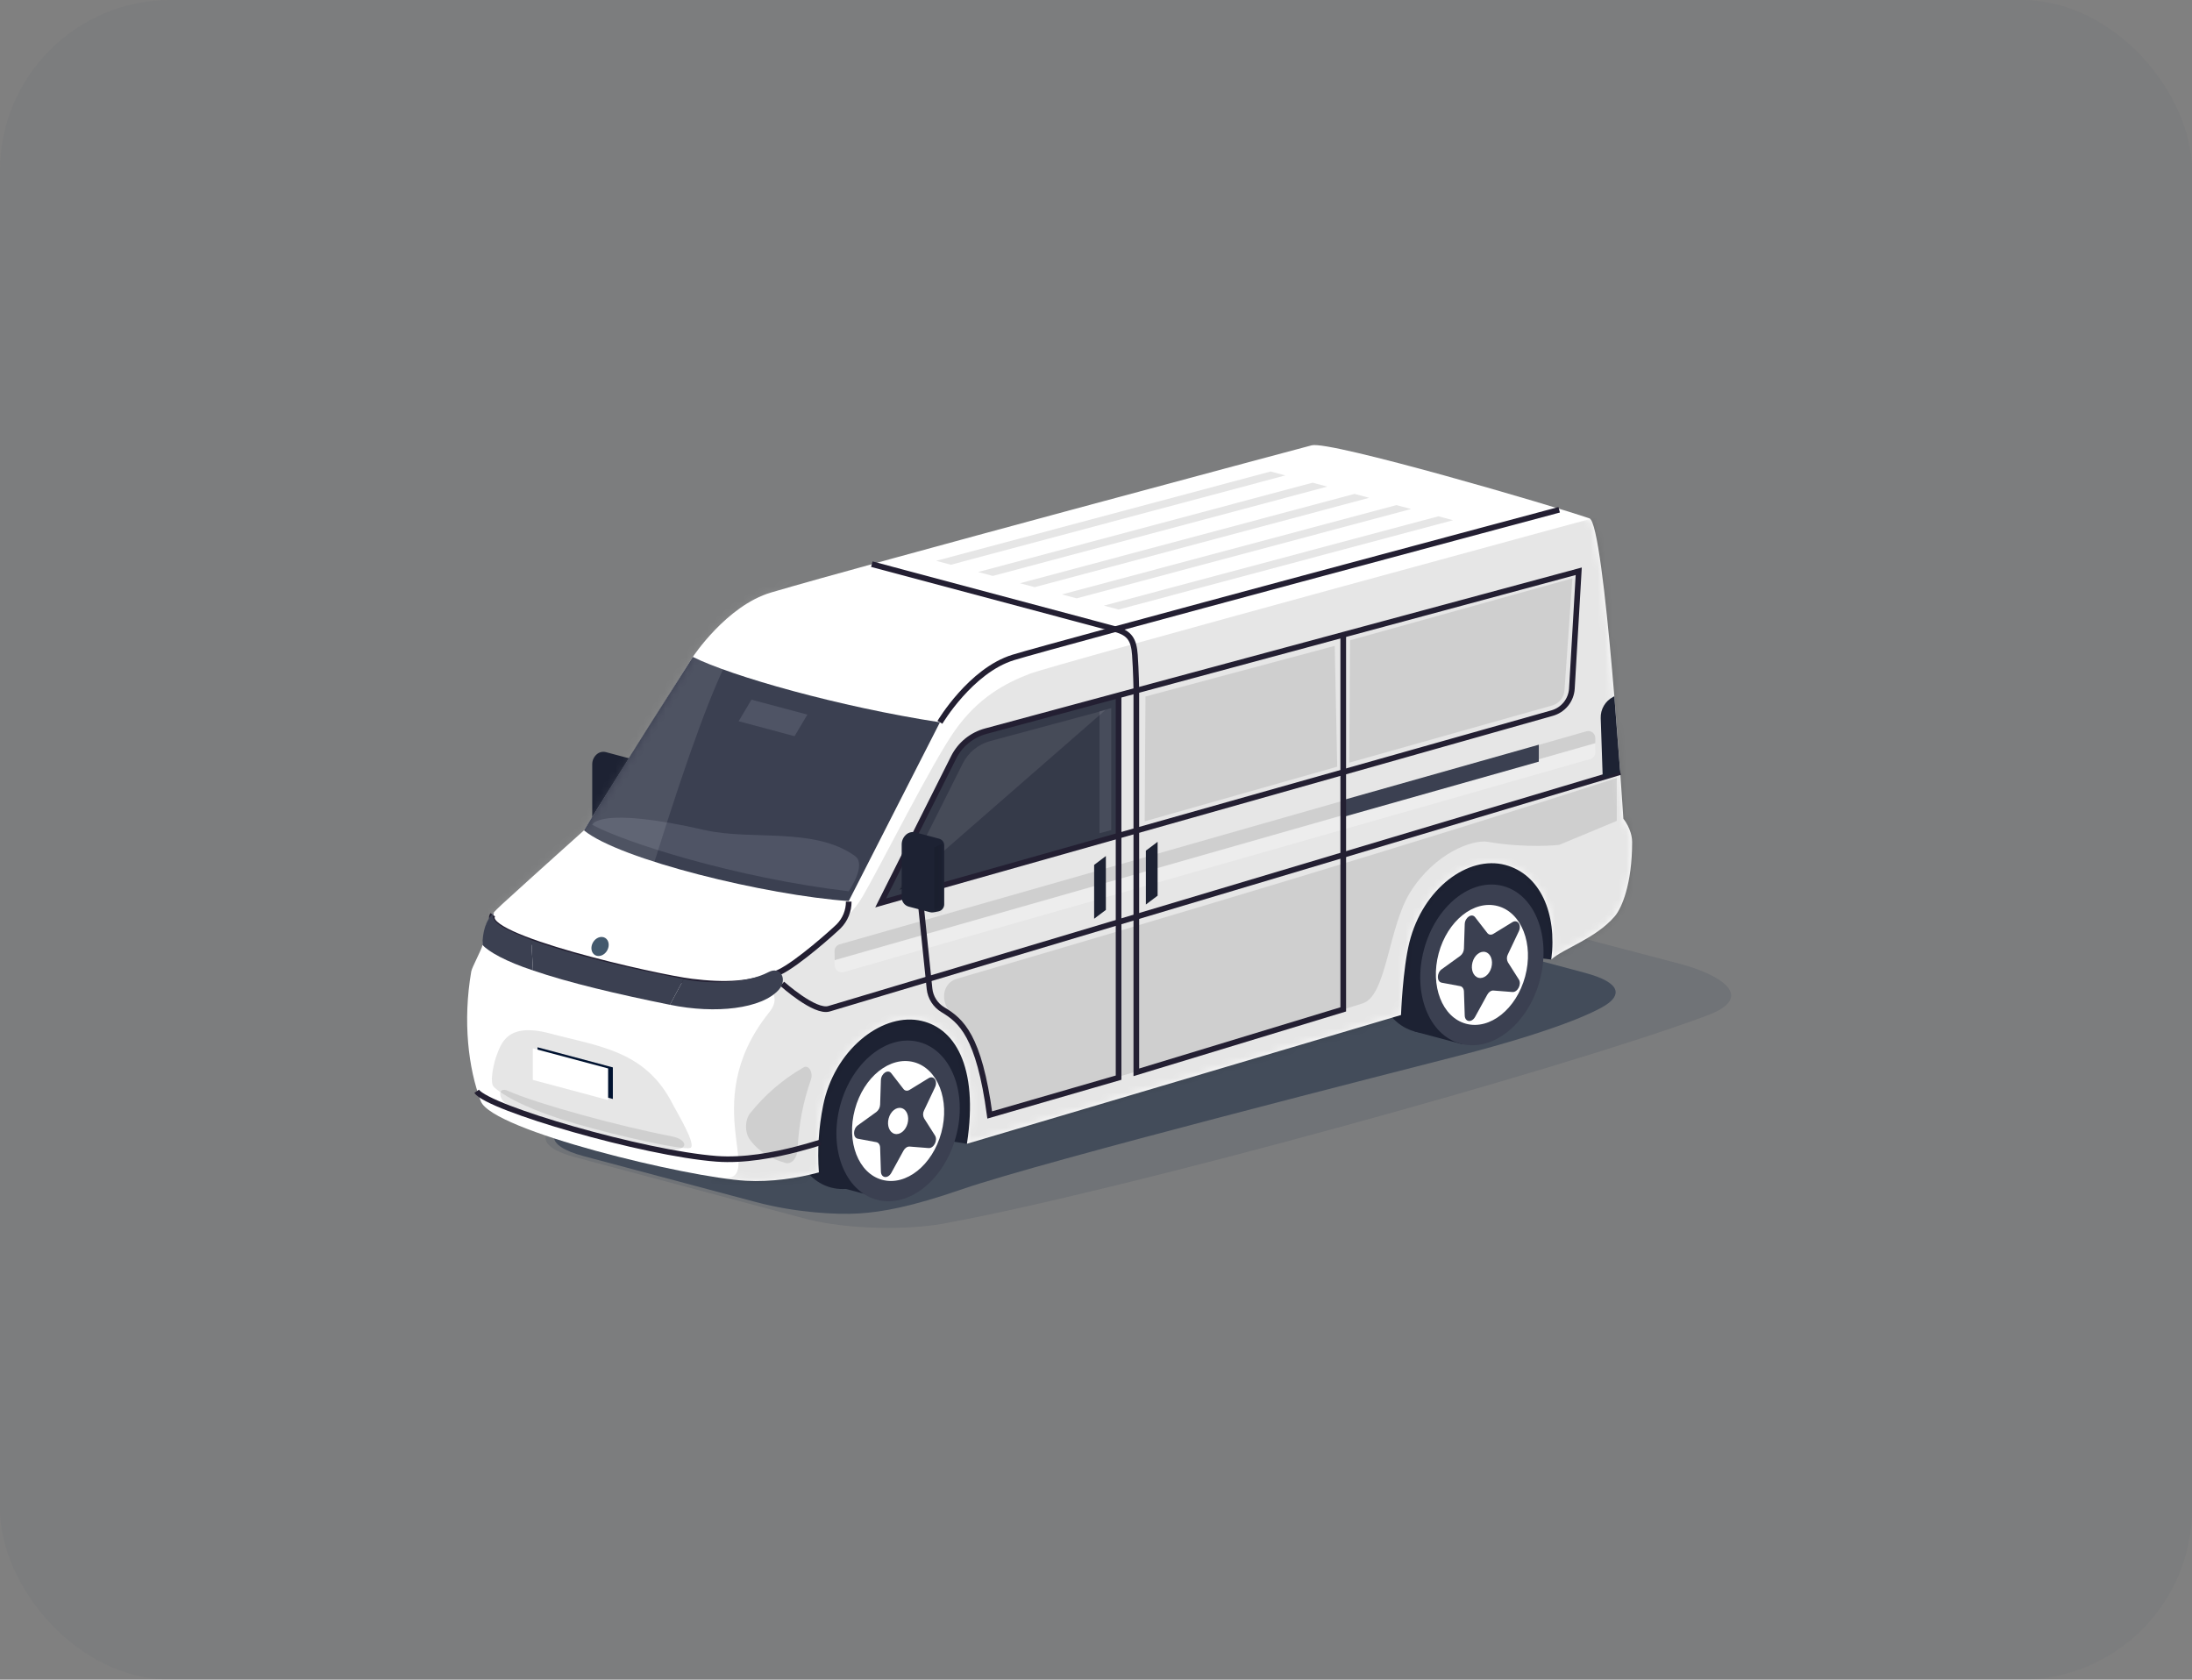 <svg width="308" height="236" viewBox="0 0 308 236" fill="none" xmlns="http://www.w3.org/2000/svg">
  <rect x="0" y="0" width="308" height="236" fill="#808080" stroke="none"/>
  <rect width="308" height="236" rx="24" fill="#3B4051" fill-opacity="0.05"/>
  <g clip-path="url(#clip0_856_10569)">
    <path d="M85.145 105.683L88.487 106.575C88.689 106.629 88.867 106.748 88.994 106.914C89.121 107.079 89.19 107.281 89.19 107.489V115.797C89.19 116.03 89.109 116.255 88.961 116.435C88.812 116.615 88.605 116.738 88.376 116.782L87.714 116.912C87.54 116.946 87.359 116.941 87.187 116.896L84.219 116.118C83.932 116.042 83.677 115.874 83.495 115.639C83.314 115.404 83.215 115.116 83.215 114.819V107.372C83.215 107.104 83.274 106.839 83.388 106.595C83.501 106.352 83.667 106.137 83.874 105.964C84.047 105.819 84.253 105.717 84.475 105.668C84.696 105.619 84.926 105.624 85.145 105.683Z" fill="#1D2233"/>
    <mask id="mask0_856_10569" style="mask-type:luminance" maskUnits="userSpaceOnUse" x="83" y="105" width="7" height="12">
      <path d="M85.145 105.683L88.487 106.575C88.689 106.629 88.867 106.748 88.994 106.914C89.121 107.079 89.19 107.281 89.19 107.489V115.797C89.19 116.03 89.109 116.255 88.961 116.435C88.812 116.615 88.605 116.738 88.376 116.782L87.714 116.912C87.54 116.946 87.359 116.941 87.187 116.896L84.219 116.118C83.932 116.042 83.677 115.874 83.495 115.639C83.314 115.404 83.215 115.116 83.215 114.819V107.372C83.215 107.104 83.274 106.839 83.388 106.595C83.501 106.352 83.667 106.137 83.874 105.964C84.047 105.819 84.253 105.717 84.475 105.668C84.696 105.619 84.926 105.624 85.145 105.683Z" fill="white"/>
    </mask>
    <g mask="url(#mask0_856_10569)">
      <path opacity="0.1" d="M88.904 117.362H87.803V107.8L88.904 107.271V117.362Z" fill="black"/>
    </g>
    <g opacity="0.1">
      <path d="M209.039 128.337C203.547 126.869 194.558 126.869 189.065 128.337L80.782 157.255C75.289 158.722 75.289 161.123 80.782 162.589L113.216 171.251C118.709 172.719 127.755 172.956 133.32 171.781C158.524 167.069 219.074 150.427 239.854 142.69C246.911 140.065 241.625 136.914 236.132 135.446L209.039 128.337Z" fill="#001230"/>
    </g>
    <g style="mix-blend-mode:multiply" opacity="0.5">
      <g style="mix-blend-mode:multiply" opacity="0.8">
        <path d="M200.55 130.774C195.056 129.307 186.069 129.307 180.574 130.774L81.959 157.096C76.467 158.562 76.467 160.963 81.959 162.43L106.227 168.902C111.72 170.37 117.575 170.709 120.766 170.494C123.958 170.279 127.916 169.609 135.245 167.077C146.572 163.162 197.457 150.277 205.37 148.233C218.194 144.912 223.988 142.322 225.751 141.134C227.514 139.946 228.178 138.153 222.685 136.686L200.55 130.774Z" fill="#001230"/>
      </g>
    </g>
    <path d="M193.632 131.683C191.987 137.801 194.297 143.735 198.791 144.935C203.286 146.136 208.261 142.148 209.9 136.028C211.54 129.908 209.237 123.977 204.743 122.776C200.248 121.576 195.276 125.557 193.632 131.683Z" fill="#1D2233"/>
    <path d="M198.781 144.936L205.414 146.707L211.371 124.548L204.738 122.777L198.781 144.936Z" fill="#1D2233"/>
    <path d="M111.598 153.601C109.954 159.721 112.263 165.654 116.758 166.855C121.252 168.056 126.228 164.066 127.867 157.948C129.507 151.83 127.202 145.896 122.708 144.696C118.213 143.495 113.244 147.483 111.598 153.601Z" fill="#1D2233"/>
    <path d="M116.007 166.291L122.668 168.07L128.652 145.818L121.991 144.038L116.007 166.291Z" fill="#1D2233"/>
    <path d="M217.96 134.82L209.642 133.849L144.148 150.265L135.85 160.709L117.844 157.792L119.618 142.558L222.227 115.035L222.692 126.288L217.96 134.82Z" fill="#1D2233"/>
    <path d="M228.101 115.036C228.101 115.036 225.477 73.541 223.34 72.838C218.355 71.098 186.867 61.892 184.311 62.569C181.754 63.246 121.511 79.351 108.343 83.251C102.087 85.1 97.354 92.297 97.354 92.297L82.058 116.669C82.058 116.669 75.659 122.395 70.573 127.031C68.226 129.173 68.218 129.829 67.803 132.762C67.721 133.345 66.312 135.906 66.216 136.498C65.017 143.486 65.793 150.089 67.558 154.726C69.132 158.861 96.661 165.451 104.839 165.909C108.33 166.106 112.127 165.538 115.06 164.729C114.835 161.584 115.037 158.422 115.66 155.331C117.199 147.632 123.666 142.474 129.007 143.347C134.093 144.179 137.55 149.747 135.864 160.707L196.856 142.616C196.856 142.616 197.096 136.185 198.034 132.415C199.926 124.813 206.31 120.142 211.502 121.53C216.395 122.836 218.812 128.296 217.974 134.816C219.664 133.269 224.193 131.9 226.895 128.744C227.872 127.604 229.337 124.193 229.332 118.312C229.316 116.487 228.101 115.036 228.101 115.036Z" fill="white"/>
    <path opacity="0.1" d="M96.964 161.303C98.024 161.047 95.001 156.094 94.552 155.197C90.732 147.576 84.077 147.026 77.269 145.205C71.165 143.573 70.394 146.732 69.76 148.344C69.516 148.965 68.661 152.096 69.434 152.773C71.229 154.354 75.204 156.235 80.86 157.879C86.975 159.658 95.734 161.599 96.964 161.303Z" fill="black"/>
    <path d="M132.07 101.489C117.844 99.297 102.752 95.004 97.347 92.299C97.347 92.299 86.404 109.46 82.051 116.671C87.064 120.784 107.671 125.798 119.256 126.606L132.07 101.489Z" fill="#3B4051"/>
    <path d="M123.74 126.87L157.172 117.418V97.703L138.459 102.743C137.506 103.002 136.619 103.458 135.856 104.083C135.093 104.707 134.47 105.485 134.029 106.365L123.74 126.87Z" fill="#3B4051"/>
    <path opacity="0.1" d="M71.435 155.328C75.269 157.444 87.376 160.989 93.09 161.544C97.072 161.932 96.797 160.128 94.382 159.663C87.067 158.251 75.623 155.151 71.37 153.27C69.854 152.596 69.959 154.513 71.435 155.328Z" fill="black"/>
    <g opacity="0.1">
      <path d="M133.602 79.352L131.537 78.799L178.541 66.248L180.606 66.799L133.602 79.352Z" fill="black"/>
      <path d="M139.494 80.925L137.43 80.373L184.435 67.82L186.5 68.372L139.494 80.925Z" fill="black"/>
      <path d="M145.385 82.5L143.32 81.948L190.326 69.394L192.39 69.947L145.385 82.5Z" fill="black"/>
      <path d="M151.278 84.072L149.213 83.522L196.217 70.969L198.281 71.519L151.278 84.072Z" fill="black"/>
      <path d="M157.169 85.644L155.105 85.094L202.109 72.541L204.174 73.091L157.169 85.644Z" fill="black"/>
    </g>
    <path d="M156.141 116.638L154.492 117.078V99.939L156.141 99.498V116.638Z" fill="#4F5465"/>
    <path d="M83.215 115.885C87.552 118.282 103.212 123.334 119.257 125.23C119.257 125.23 121.833 121.5 120.138 120.276C114.424 116.164 105.642 118.125 99.074 116.638C84.023 113.199 83.215 115.885 83.215 115.885Z" fill="#4F5465"/>
    <path d="M103.783 101.339L111.644 103.438L113.448 100.406L105.588 98.307L103.783 101.339Z" fill="#4F5465"/>
    <path d="M126.381 125.011L130.704 123.663L130.037 117.721L126.381 125.011Z" fill="#1D2233"/>
    <path opacity="0.1" d="M126.381 125.009L155.316 99.766L139.117 104.128C138.293 104.353 137.525 104.748 136.864 105.288C136.204 105.828 135.665 106.501 135.283 107.263L126.381 125.009Z" fill="white"/>
    <mask id="mask1_856_10569" style="mask-type:luminance" maskUnits="userSpaceOnUse" x="65" y="62" width="165" height="104">
      <path d="M228.099 115.036C228.099 115.036 225.475 73.541 223.338 72.838C218.353 71.098 186.865 61.892 184.309 62.569C181.752 63.246 121.509 79.351 108.341 83.251C102.085 85.1 97.353 92.297 97.353 92.297L82.056 116.669C82.056 116.669 75.657 122.395 70.571 127.031C68.224 129.173 68.144 130.177 67.802 132.762C67.724 133.347 66.31 135.906 66.215 136.498C65.015 143.486 65.791 150.089 67.555 154.726C69.13 158.861 96.659 165.451 104.837 165.909C108.329 166.106 112.125 165.538 115.058 164.729C114.833 161.584 115.035 158.422 115.658 155.331C117.197 147.632 123.664 142.474 129.005 143.347C134.091 144.179 137.548 149.747 135.862 160.707L196.854 142.616C196.854 142.616 197.094 136.185 198.032 132.415C199.924 124.813 206.308 120.142 211.5 121.53C216.393 122.836 218.81 128.296 217.972 134.816C219.662 133.269 224.191 131.9 226.893 128.744C227.87 127.604 229.335 124.193 229.33 118.312C229.314 116.487 228.099 115.036 228.099 115.036Z" fill="white"/>
    </mask>
    <g mask="url(#mask1_856_10569)">
      <path opacity="0.1" d="M227.174 71.9C227.174 71.9 148.13 93.343 144.666 94.678C141.201 96.013 137.429 98.036 134.167 102.653C130.906 107.271 123.737 121.655 121.188 126C118.981 129.767 112.98 134.461 109.92 136.383C106.138 138.756 110.47 139.26 108.067 142.258C97.514 155.417 108.384 166.557 100.944 165.461C98 165.028 102.452 170.91 103.79 170.178C105.128 169.446 232.677 133.841 232.677 133.841L227.174 71.9Z" fill="black"/>
      <path opacity="0.1" d="M111.848 81.256C104.823 86.417 101.963 89.192 91.87 121.365C81.302 124.282 77.702 125.003 65.623 129.649L98.392 83.412L111.848 81.256Z" fill="white"/>
    </g>
    <path opacity="0.1" d="M134.408 137.535C162.88 129.201 199.558 118.276 227.176 109.309V115.341L219.081 118.712C219.081 118.712 214.637 119.236 209.025 118.282C206.935 117.926 201.633 119.815 198.152 125.367C195.094 130.245 194.851 139.78 191.561 140.943C188.032 142.191 139.074 156.661 139.074 156.661C138.168 151.626 137.881 146.866 134.08 142.986C131.729 140.596 132.586 138.073 134.408 137.535Z" fill="black"/>
    <path opacity="0.1" d="M224.16 104.436L117.286 134.924L117.264 133.644C117.261 133.428 117.329 133.217 117.458 133.043C117.587 132.87 117.77 132.744 117.978 132.684L222.892 102.757C223.038 102.713 223.192 102.703 223.343 102.729C223.493 102.755 223.635 102.815 223.758 102.905C223.881 102.995 223.982 103.113 224.051 103.248C224.121 103.383 224.158 103.533 224.16 103.685V104.436Z" fill="black"/>
    <path opacity="0.3" d="M223.453 106.648L118.538 136.577C118.392 136.618 118.24 136.626 118.091 136.599C117.943 136.572 117.802 136.511 117.681 136.422C117.56 136.332 117.461 136.216 117.391 136.082C117.322 135.949 117.285 135.801 117.282 135.65L117.27 134.897L224.143 104.41L224.166 105.688C224.17 105.904 224.102 106.115 223.973 106.289C223.844 106.463 223.661 106.589 223.453 106.648Z" fill="white"/>
    <path opacity="0.1" d="M113.941 151.697C112.84 154.832 112.212 158.113 112.08 161.432C112.026 162.719 111.23 163.638 110.389 163.406C108.353 162.844 106.609 161.843 105.352 160.104C104.625 159.098 104.652 157.351 105.414 156.403C107.488 153.807 110.034 151.624 112.919 149.967C113.625 149.557 114.295 150.69 113.941 151.697Z" fill="black"/>
    <path opacity="0.1" d="M160.84 115.404L187.894 107.726L187.548 90.746L160.949 97.866L160.84 115.404Z" fill="black"/>
    <path opacity="0.1" d="M189.582 107.163L218.105 99.123C218.575 98.991 218.993 98.717 219.301 98.339C219.609 97.961 219.793 97.497 219.826 97.011L220.937 81.262L189.695 89.962L189.582 107.163Z" fill="black"/>
    <path d="M216.22 107.016L188.74 114.787V112.408L216.22 104.637V107.016Z" fill="#3B4051"/>
    <path d="M132.07 101.491C132.07 101.491 136.39 94.215 142.373 92.374C148.357 90.532 219.082 71.627 219.082 71.627" stroke="#231F32" stroke-width="0.795" stroke-miterlimit="10"/>
    <path d="M227.651 108.488C227.651 108.488 120.171 140.619 116.484 141.736C114.49 142.34 109.914 138.232 109.914 138.232" stroke="#231F32" stroke-width="0.795" stroke-miterlimit="10"/>
    <path d="M122.498 79.268L156.71 88.402C158.729 88.942 159.316 89.894 159.468 92.04C159.621 94.187 159.673 97.026 159.673 97.026" stroke="#231F32" stroke-width="0.795" stroke-miterlimit="10"/>
    <path d="M119.256 126.684C119.264 127.978 118.756 129.223 117.844 130.145C117.149 130.837 112.097 135.364 109.542 136.586C105.69 138.425 101.78 138.484 97.19 137.922C92.175 137.315 66.974 131.595 69.248 128.533" stroke="#231F32" stroke-width="0.795" stroke-miterlimit="10"/>
    <path d="M188.741 89.191V141.824L159.666 150.669V97.032" stroke="#231F32" stroke-width="0.795" stroke-miterlimit="10"/>
    <path d="M157.173 97.703V151.417L139.068 156.659C137.562 145.527 135.059 143.417 132.494 141.877C131.972 141.565 131.529 141.136 131.202 140.623C130.875 140.111 130.672 139.53 130.609 138.926L128.404 117.572" stroke="#231F32" stroke-width="0.795" stroke-miterlimit="10"/>
    <path d="M138.509 102.736L221.829 80.266L220.868 96.748C220.822 97.538 220.53 98.295 220.033 98.913C219.535 99.53 218.858 99.978 218.093 100.194L123.738 126.87L133.999 106.412C134.448 105.517 135.082 104.727 135.859 104.093C136.636 103.46 137.54 102.997 138.509 102.736Z" stroke="#231F32" stroke-width="0.795" stroke-miterlimit="10"/>
    <path d="M66.973 153.338C68.655 155.711 90.377 162.038 100.68 162.821C104.522 163.113 108.733 162.318 112.15 161.421C113.288 161.122 114.338 160.812 115.259 160.527" stroke="#231F32" stroke-width="0.795" stroke-miterlimit="10"/>
    <path d="M128.627 116.956L131.969 117.848C132.171 117.903 132.349 118.022 132.476 118.187C132.603 118.352 132.672 118.554 132.673 118.763V127.07C132.673 127.303 132.592 127.529 132.444 127.708C132.296 127.888 132.089 128.011 131.86 128.056L131.197 128.185C131.022 128.22 130.842 128.214 130.67 128.169L127.703 127.391C127.415 127.316 127.16 127.148 126.978 126.913C126.796 126.678 126.697 126.389 126.697 126.092V118.646C126.697 118.377 126.756 118.112 126.87 117.869C126.984 117.626 127.15 117.41 127.356 117.238C127.529 117.092 127.736 116.991 127.957 116.942C128.178 116.893 128.408 116.898 128.627 116.956Z" fill="#1D2233"/>
    <mask id="mask2_856_10569" style="mask-type:luminance" maskUnits="userSpaceOnUse" x="126" y="116" width="7" height="13">
      <path d="M128.627 116.956L131.969 117.848C132.171 117.903 132.349 118.022 132.476 118.187C132.603 118.352 132.672 118.554 132.673 118.763V127.07C132.673 127.303 132.592 127.529 132.444 127.708C132.296 127.888 132.089 128.011 131.86 128.056L131.197 128.185C131.022 128.22 130.842 128.214 130.67 128.169L127.703 127.391C127.415 127.316 127.16 127.148 126.978 126.913C126.796 126.678 126.697 126.389 126.697 126.092V118.646C126.697 118.377 126.756 118.112 126.87 117.869C126.984 117.626 127.15 117.41 127.356 117.238C127.529 117.092 127.736 116.991 127.957 116.942C128.178 116.893 128.408 116.898 128.627 116.956Z" fill="white"/>
    </mask>
    <g mask="url(#mask2_856_10569)">
      <path opacity="0.1" d="M132.387 128.635H131.285V119.073L132.387 118.545V128.635Z" fill="black"/>
    </g>
    <path d="M96.076 137.563C87.874 135.964 80.54 134.18 74.65 132.084L74.895 136.355C79.984 138.095 86.707 139.677 94.132 141.179L96.076 137.563Z" fill="#3B4051"/>
    <path d="M85.305 133.564C84.916 134.233 84.156 134.513 83.61 134.197C83.064 133.88 82.936 133.078 83.324 132.409C83.713 131.74 84.475 131.46 85.021 131.777C85.567 132.093 85.695 132.893 85.305 133.564Z" fill="#43596D"/>
    <path d="M69.447 128.203C68.495 129.669 71.683 130.842 74.651 132.08L74.895 136.351C71.136 135.122 68.626 133.712 67.795 132.765C67.795 131.112 68.201 129.212 69.447 128.203Z" fill="#3B4051"/>
    <path d="M94.133 141.175L96.075 137.562C99.091 138.248 104.752 138.302 107.988 136.587C109.681 135.692 110.708 137.625 109.432 139.063C107.059 141.736 100.562 142.506 94.133 141.175Z" fill="#3B4051"/>
    <path d="M134.329 159.672C135.974 153.553 133.664 147.62 129.17 146.42C124.676 145.22 119.7 149.207 118.055 155.326C116.41 161.444 118.719 167.377 123.213 168.577C127.707 169.778 132.684 165.79 134.329 159.672Z" fill="#3B4051"/>
    <path d="M120.119 155.883C118.89 160.452 120.614 164.881 123.969 165.777C127.324 166.674 131.039 163.696 132.268 159.134C133.496 154.572 131.773 150.137 128.418 149.24C125.063 148.343 121.346 151.309 120.119 155.883Z" fill="white"/>
    <path d="M129.842 157.129L131.378 159.547C131.8 160.21 131.208 161.368 130.477 161.311L127.814 161.1C127.496 161.075 127.155 161.303 126.95 161.675L125.235 164.803C124.759 165.661 123.806 165.534 123.778 164.61L123.668 161.241C123.654 160.839 123.445 160.541 123.135 160.482L120.537 159.998C119.826 159.865 119.826 158.628 120.537 158.114L123.135 156.243C123.295 156.118 123.426 155.96 123.518 155.78C123.61 155.599 123.661 155.401 123.668 155.199L123.778 151.771C123.808 150.832 124.765 150.189 125.235 150.8L126.95 153.014C127.155 153.279 127.495 153.331 127.814 153.128L130.477 151.496C131.208 151.048 131.8 151.891 131.378 152.779L129.842 156.017C129.752 156.188 129.704 156.379 129.704 156.573C129.704 156.766 129.752 156.957 129.842 157.129Z" fill="#3B4051"/>
    <path d="M124.864 157.149C124.596 158.149 124.972 159.117 125.707 159.313C126.441 159.509 127.252 158.859 127.522 157.859C127.792 156.859 127.413 155.891 126.679 155.695C125.946 155.499 125.127 156.144 124.864 157.149Z" fill="white"/>
    <path d="M200.089 133.4C198.443 139.519 200.754 145.453 205.247 146.652C209.74 147.851 214.719 143.865 216.357 137.746C217.994 131.628 215.693 125.693 211.199 124.494C206.704 123.295 201.735 127.281 200.089 133.4Z" fill="#3B4051"/>
    <path d="M202.15 133.951C200.922 138.519 202.647 142.95 206.002 143.845C209.357 144.74 213.072 141.765 214.3 137.202C215.529 132.638 213.804 128.203 210.449 127.308C207.094 126.412 203.378 129.383 202.15 133.951Z" fill="white"/>
    <path d="M211.875 135.203L213.412 137.622C213.832 138.285 213.242 139.444 212.51 139.385L209.845 139.177C209.528 139.151 209.188 139.378 208.984 139.751L207.268 142.878C206.792 143.735 205.84 143.609 205.811 142.685L205.7 139.317C205.687 138.916 205.478 138.615 205.167 138.558L202.57 138.073C201.859 137.94 201.859 136.703 202.57 136.19L205.167 134.317C205.327 134.193 205.459 134.035 205.551 133.855C205.643 133.674 205.694 133.476 205.7 133.273L205.811 129.847C205.841 128.908 206.798 128.266 207.268 128.876L208.984 131.091C209.188 131.355 209.528 131.407 209.845 131.204L212.51 129.57C213.242 129.123 213.832 129.966 213.412 130.853L211.875 134.093C211.785 134.264 211.737 134.455 211.737 134.648C211.737 134.841 211.785 135.032 211.875 135.203Z" fill="#3B4051"/>
    <path d="M206.899 135.219C206.631 136.217 207.007 137.187 207.742 137.383C208.477 137.579 209.288 136.927 209.556 135.928C209.824 134.928 209.448 133.96 208.715 133.764C207.981 133.567 207.167 134.213 206.899 135.219Z" fill="white"/>
    <path d="M155.387 127.847L153.738 129.09V121.523L155.387 120.279V127.847Z" fill="#1D2233"/>
    <path d="M162.657 125.848L161.008 127.092V119.525L162.657 118.281V125.848Z" fill="#1D2233"/>
    <path d="M226.832 97.832L227.654 108.495L225.199 109.229L224.918 100.901C224.897 100.295 225.048 99.695 225.352 99.17C225.657 98.645 226.104 98.216 226.641 97.932L226.832 97.832Z" fill="#1D2233"/>
    <path d="M75.529 151.588L86.112 154.415V149.975L75.529 147.148V151.588Z" fill="#001230"/>
    <path d="M74.865 151.735L85.448 154.562V150.122L74.865 147.297V151.735Z" fill="white"/>
  </g>
  <defs>
    <clipPath id="clip0_856_10569">
      <rect width="177.75" height="110.25" fill="white" transform="translate(65.625 62.375)"/>
    </clipPath>
  </defs>
</svg>
